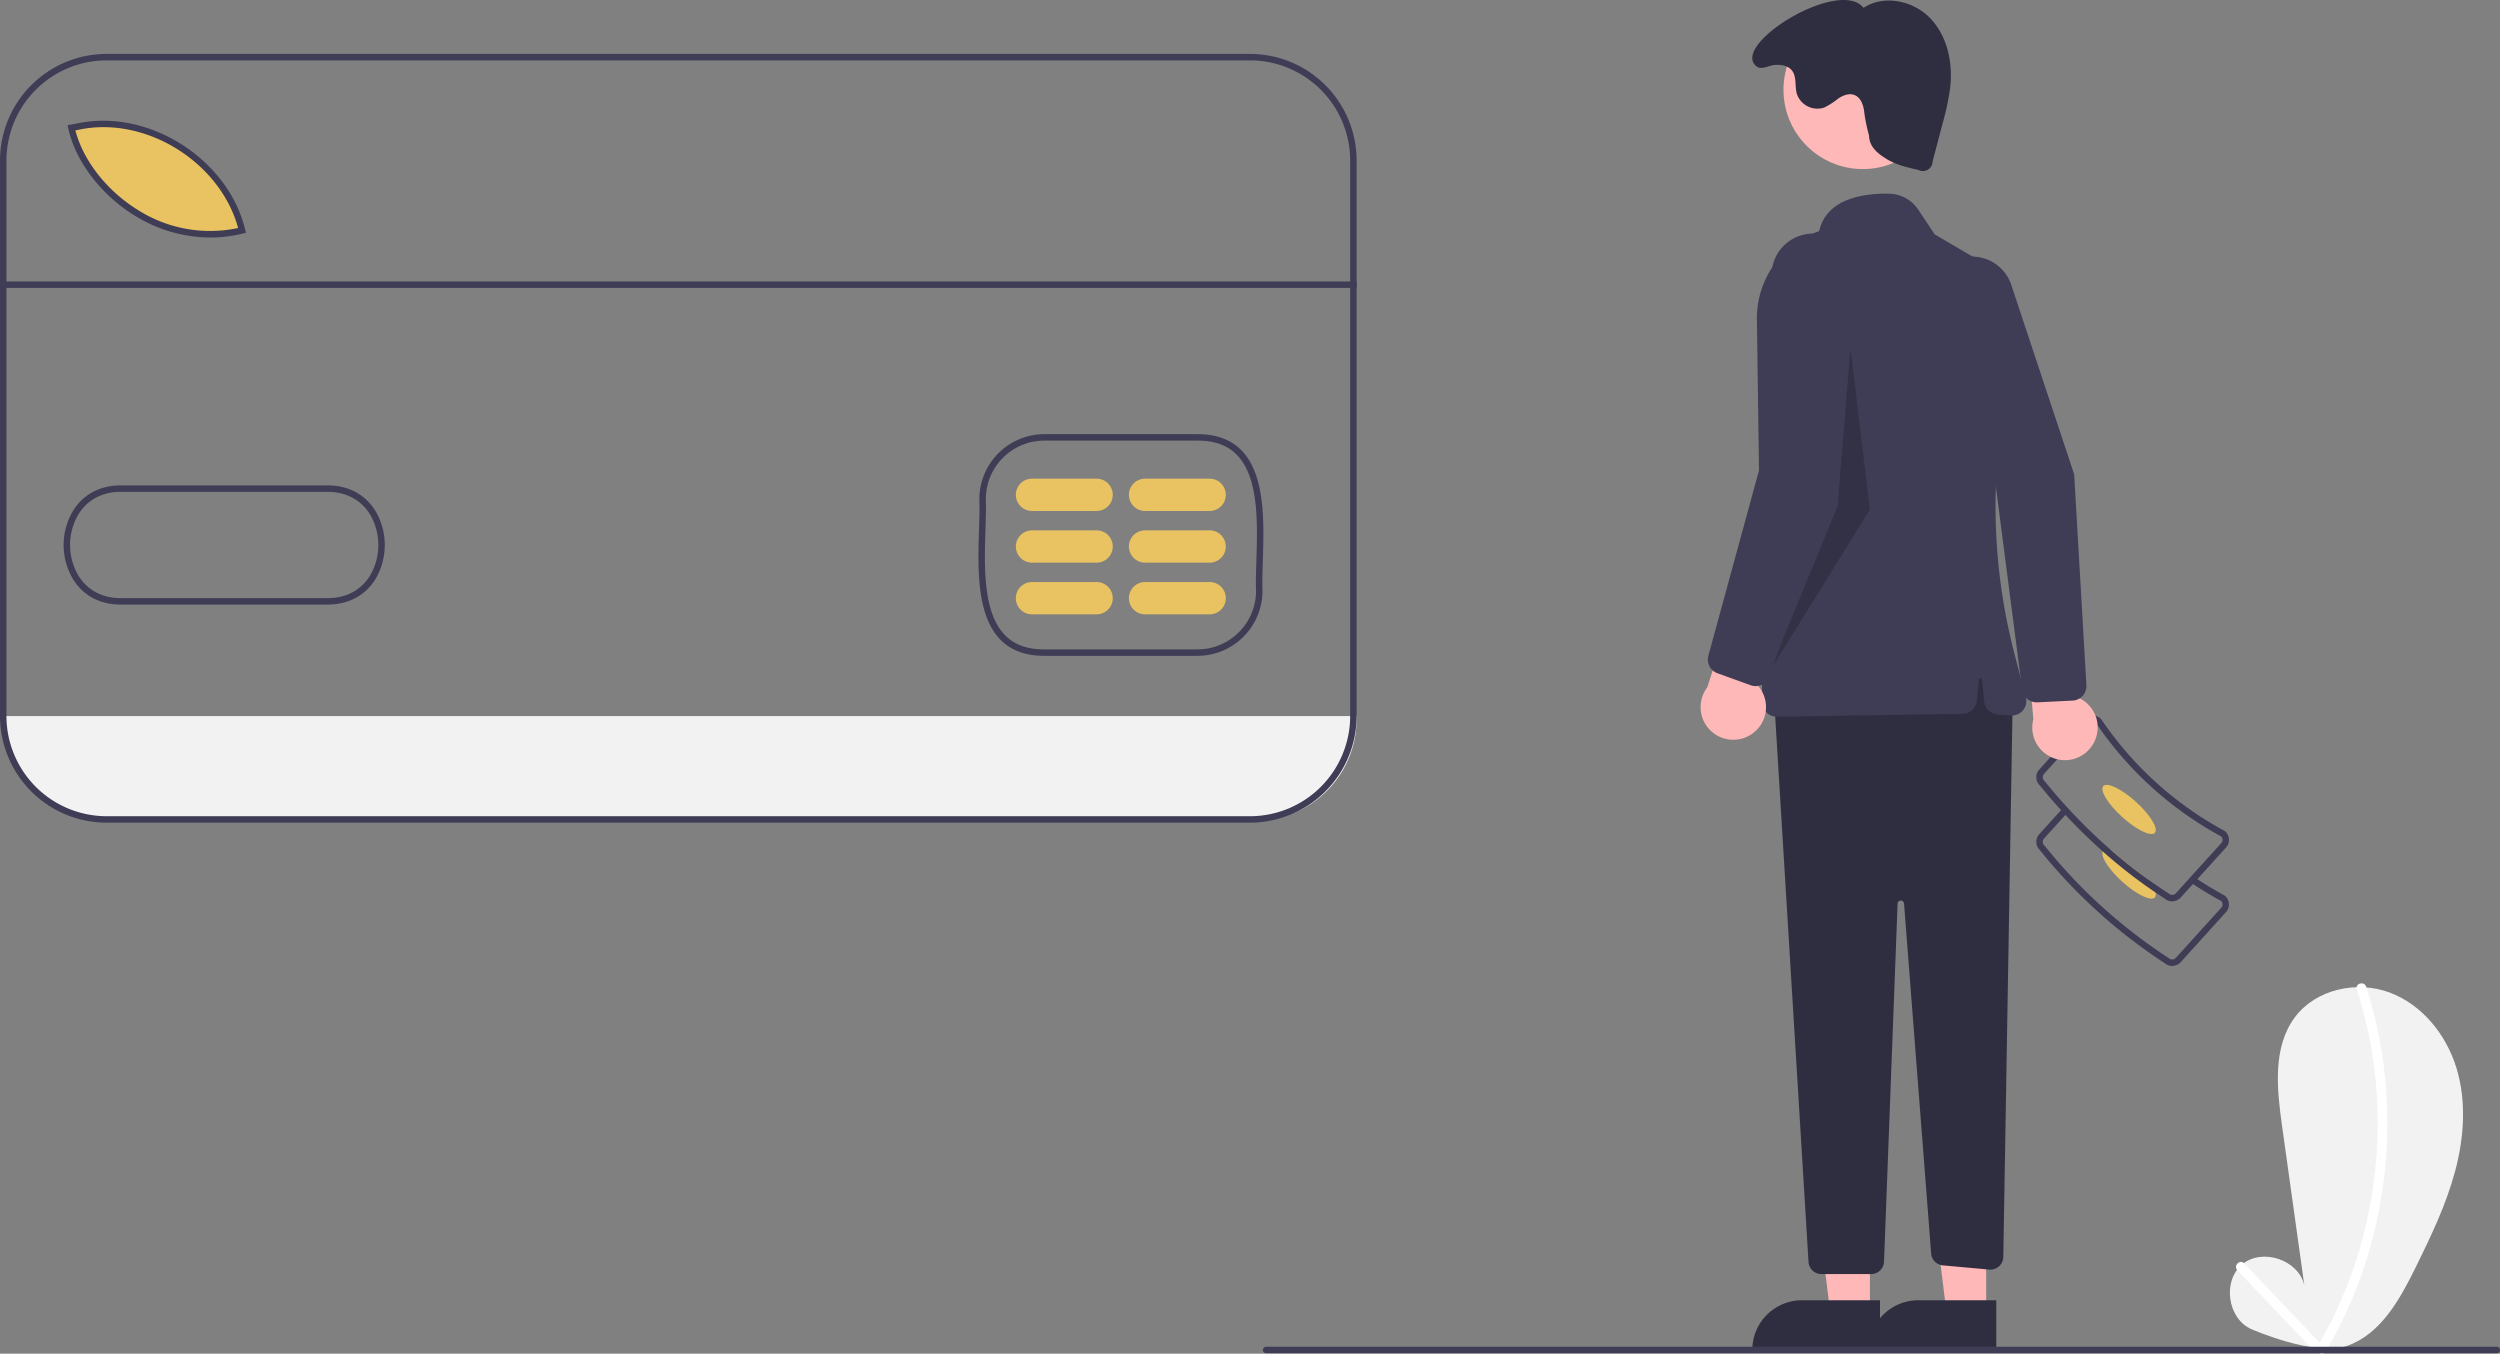 <svg data-name="Layer 1" xmlns="http://www.w3.org/2000/svg" width="773.979" height="419.084"><rect width="100%" height="100%" fill="#808080" stroke="none"/><path d="M420 221.693v.91a31.515 31.515 0 0 1-31.52 31.51H32.71a31.513 31.513 0 0 1-31.51-31.51v-.91Z" fill="#f2f2f2"/><path d="M75.61 71.693c-25.71 6.35-48.79-13.43-52.82-31.78l1.79-.32c21.67-4.79 45.86 10.7 51.03 32.1Z" fill="#e9c261"/><path d="M697.07 411.524c-7.436-3.21-9.125-14.908-2.902-20.09s17.423-1.406 19.235 6.488l-6.937-49.619c-1.594-11.407-2.87-24.16 4.024-33.386 6.455-8.641 19.067-11.41 29.191-7.69s17.608 12.998 20.782 23.307 2.426 21.51-.346 31.934-7.482 20.215-12.245 29.892c-4.88 9.917-10.8 20.663-21.233 24.314-9.965 3.487-29.57-5.15-29.57-5.15Z" fill="#f2f2f2"/><path d="M729.655 306.286a135.265 135.265 0 0 1 6.422 44.044 138.994 138.994 0 0 1-7.91 43.618 132.595 132.595 0 0 1-10.67 22.899 1.501 1.501 0 0 0 2.59 1.514 137.91 137.91 0 0 0 16.148-42.325 141.5 141.5 0 0 0 1.813-45.508 136.688 136.688 0 0 0-5.5-25.04c-.59-1.83-3.487-1.047-2.893.798Z" fill="#fff"/><path d="m692.661 393.26 23.744 24.95c1.333 1.402 3.452-.721 2.121-2.12l-23.744-24.952c-1.333-1.402-3.452.722-2.12 2.121Z" fill="#fff"/><path d="M672.491 299.048a3.508 3.508 0 0 1-2.303-.856 165.033 165.033 0 0 1-38.661-35.008 3.536 3.536 0 0 1-.187-4.939l7.197-7.948 1.483 1.343-7.198 7.948a1.536 1.536 0 0 0 .108 2.17l.105.11a163.027 163.027 0 0 0 38.298 34.682l.13.1a1.536 1.536 0 0 0 2.17-.107l14.043-15.508a1.535 1.535 0 0 0-.032-2.096 114.615 114.615 0 0 1-9.44-5.746l1.122-1.655a112.615 112.615 0 0 0 9.39 5.708l.194.138a3.535 3.535 0 0 1 .248 4.994l-14.043 15.508a3.512 3.512 0 0 1-2.446 1.157q-.089.005-.178.005Z" fill="#3f3d56"/><path d="M657.01 272.941c4.41 3.99 8.94 6.18 10.12 4.88a1.63 1.63 0 0 0 .18-1.53 11.738 11.738 0 0 0-2.25-4.01q-5.88-4.185-11.43-9.03c-1.16-.38-2.05-.37-2.48.11a.912.912 0 0 0-.15.23c-.74 1.51 1.83 5.56 6.01 9.35Z" fill="#e9c261"/><path d="M630.43 240.791a3.458 3.458 0 0 0 1.1 2.39 173.292 173.292 0 0 0 19.47 20.41 154.858 154.858 0 0 0 16.31 12.7c.95.65 1.91 1.28 2.88 1.9a3.471 3.471 0 0 0 2.3.86c.06 0 .12-.01.18-.01a3.513 3.513 0 0 0 2.45-1.16l14.04-15.5a3.541 3.541 0 0 0-.25-5l-.19-.14a108.158 108.158 0 0 1-38.19-34.57l-.15-.18a3.541 3.541 0 0 0-5 .25l-14.04 15.5a3.525 3.525 0 0 0-.91 2.55Zm2-.1a1.522 1.522 0 0 1 .39-1.1l14.04-15.51a1.522 1.522 0 0 1 1.07-.5 1.5 1.5 0 0 1 1.02.32 110.197 110.197 0 0 0 38.69 35.04 1.532 1.532 0 0 1 .04 2.09l-14.05 15.51a1.482 1.482 0 0 1-1.06.5 1.56 1.56 0 0 1-1.11-.39l-.13-.1q-3.18-2.04-6.27-4.27-5.88-4.185-11.43-9.03a171.42 171.42 0 0 1-20.6-21.38l-.1-.11a1.565 1.565 0 0 1-.5-1.07Z" fill="#3f3d56"/><ellipse cx="872.151" cy="491.049" rx="3.17" ry="10.777" transform="rotate(-47.838 494.579 610.945)" fill="#e9c261"/><path fill="#ffb8b8" d="m578.904 406.55-12.259-.001-5.833-47.288 18.094.001-.002 47.288z"/><path d="m582.03 418.434-39.53-.001v-.5a15.386 15.386 0 0 1 15.387-15.387l24.145.001Z" fill="#2f2e41"/><path fill="#ffb8b8" d="m614.904 406.55-12.259-.001-5.833-47.288 18.094.001-.002 47.288z"/><path d="m618.03 418.434-39.53-.001v-.5a15.386 15.386 0 0 1 15.387-15.387l24.145.001ZM623.132 215.442l-2.927 173.694a4 4 0 0 1-4.362 3.916l-14.346-1.304a4 4 0 0 1-3.626-3.674l-8.399-108.346a1 1 0 0 0-1.996.04l-4.198 110.826a4 4 0 0 1-3.997 3.848h-15.386a4 4 0 0 1-3.993-3.756l-10.77-176.244 64-16Z" fill="#2f2e41"/><circle cx="576.711" cy="27.785" r="24.561" fill="#ffb8b8"/><path d="M546.94 220.61a4.47 4.47 0 0 1-1.364-3.166L543.92 99.002a28.5 28.5 0 0 1 19.282-27.442c2.301-10.44 14.548-11.747 21.688-11.59a11.085 11.085 0 0 1 8.977 4.922l5.118 7.677 11.28 6.612a28.528 28.528 0 0 1 13.47 30.817l-1.736 7.9a181.54 181.54 0 0 0 1.698 84.66l3.494 13.324a4.5 4.5 0 0 1-4.698 5.628l-4.058-.313a4.494 4.494 0 0 1-4.133-4.038l-.671-6.717a.5.5 0 0 0-.996 0l-.65 6.503a4.5 4.5 0 0 1-4.408 4.052l-57.431.884h-.072a4.471 4.471 0 0 1-3.132-1.272Z" fill="#3f3d56"/><path d="M578.632 41.942c.1 3.472 2.511 5.48 5.47 7.3s6.42 2.606 9.808 3.367a2.999 2.999 0 0 0 4.406-2.624l3.108-11.824a74.84 74.84 0 0 0 2.393-11.537c.749-7.509-1.03-15.587-6.272-21.016s-14.33-7.358-20.612-3.175c-7.453-9.52-41.523 11.513-33.119 18.133 1.495 1.178 3.78-.312 5.679-.457s4.024.19 5.23 1.662c1.575 1.924.889 4.79 1.538 7.191a6.714 6.714 0 0 0 8.483 4.348 23.09 23.09 0 0 0 4.4-2.828c1.456-.97 3.295-1.686 4.934-1.075 2.16.806 2.927 3.45 3.122 5.748a53.233 53.233 0 0 0 1.432 6.787Z" fill="#2f2e41"/><path opacity=".2" d="m572.896 107.768-4 49-21 51 31-50-6-50z"/><path d="M542.986 226.76a10.056 10.056 0 0 0 .317-15.416l13.379-33.136-18.203 3.676-9.913 30.903a10.11 10.11 0 0 0 14.42 13.973Z" fill="#ffb8b8"/><path d="m542.011 212.146-10.303-3.713a4.524 4.524 0 0 1-2.815-5.42l16.997-62.22 2.591-56.232a12.819 12.819 0 1 1 25.588 1.552l-4.628 61.573-21.658 61.718a4.509 4.509 0 0 1-4.576 3 4.522 4.522 0 0 1-1.196-.258Z" fill="#3f3d56"/><path d="M648.197 230.01a10.056 10.056 0 0 0-5.647-14.348l-.42-35.732-15.382 10.405 2.758 32.336a10.11 10.11 0 0 0 18.69 7.34Z" fill="#ffb8b8"/><path d="m641.667 216.9-10.939.543a4.524 4.524 0 0 1-4.685-3.917l-8.287-63.965-19.274-52.89a12.819 12.819 0 1 1 24.21-8.426l19.452 58.603 3.793 65.297a4.509 4.509 0 0 1-3.067 4.531 4.522 4.522 0 0 1-1.203.224ZM772.98 418.941h-381a1 1 0 0 1 0-2h381a1 1 0 0 1 0 2ZM323.219 203.043c-5.744 0-10.311-1.708-13.577-5.077-7.382-7.615-6.92-22.294-6.548-34.088.108-3.431.21-6.672.107-9.387v-.041a20.136 20.136 0 0 1 20.026-20.037h47.616c5.736 0 10.299 1.705 13.562 5.07 7.382 7.609 6.925 22.284 6.557 34.075-.107 3.439-.208 6.687-.103 9.406a20.149 20.149 0 0 1-20.036 20.079h-47.604ZM305.2 154.436c.105 2.78.002 6.046-.107 9.505-.36 11.417-.807 25.626 5.985 32.633 2.915 3.007 6.886 4.469 12.14 4.469h47.602A18.136 18.136 0 0 0 388.86 183c-.107-2.748-.005-6.03.103-9.504.356-11.415.798-25.62-5.993-32.62-2.913-3.003-6.88-4.463-12.127-4.463H323.23a18.131 18.131 0 0 0-18.03 18.023ZM65.09 73.533a44.619 44.619 0 0 1-23.574-6.905c-10.339-6.424-18.145-16.713-20.373-26.85l-.223-1.016 2.794-.5c21.993-4.854 46.869 10.788 52.198 32.836l.234.967-.966.239a41.983 41.983 0 0 1-10.09 1.23ZM23.34 40.361c2.4 9.3 9.683 18.634 19.233 24.569a41.688 41.688 0 0 0 31.146 5.662C68.142 50.051 44.795 35.636 24.126 40.22ZM37.348 187.175c-6.543 0-11.858-2.927-14.979-8.268a20.762 20.762 0 0 1-.006-20.358c3.17-5.432 8.612-8.38 15.333-8.276h63.444c6.699-.086 12.145 2.848 15.317 8.287a20.762 20.762 0 0 1-.002 20.355c-3.17 5.425-8.616 8.323-15.33 8.258H37.68l-.332.002Zm.037-34.905c-5.835 0-10.548 2.58-13.295 7.287a18.704 18.704 0 0 0 .006 18.34c2.793 4.782 7.603 7.37 13.57 7.276h63.474c5.973.095 10.797-2.492 13.589-7.268a18.705 18.705 0 0 0 0-18.338c-2.792-4.788-7.618-7.366-13.575-7.294H37.675a19.36 19.36 0 0 0-.29-.003Z" fill="#3f3d56"/><path d="M339.5 158.193h-20a5 5 0 0 1 0-10h20a5 5 0 0 1 0 10ZM339.5 174.193h-20a5 5 0 0 1 0-10h20a5 5 0 0 1 0 10ZM339.5 190.193h-20a5 5 0 0 1 0-10h20a5 5 0 0 1 0 10ZM374.5 158.193h-20a5 5 0 0 1 0-10h20a5 5 0 0 1 0 10ZM374.5 174.193h-20a5 5 0 0 1 0-10h20a5 5 0 0 1 0 10ZM374.5 190.193h-20a5 5 0 0 1 0-10h20a5 5 0 0 1 0 10Z" fill="#e9c261"/><path fill="#3f3d56" d="M1.2 87.134H420v2H1.2z"/><path d="M387 254.693H33a33.037 33.037 0 0 1-33-33v-172a33.037 33.037 0 0 1 33-33h354a33.037 33.037 0 0 1 33 33v172a33.037 33.037 0 0 1-33 33Zm-354-236a31.035 31.035 0 0 0-31 31v172a31.035 31.035 0 0 0 31 31h354a31.035 31.035 0 0 0 31-31v-172a31.035 31.035 0 0 0-31-31Z" fill="#3f3d56"/></svg>